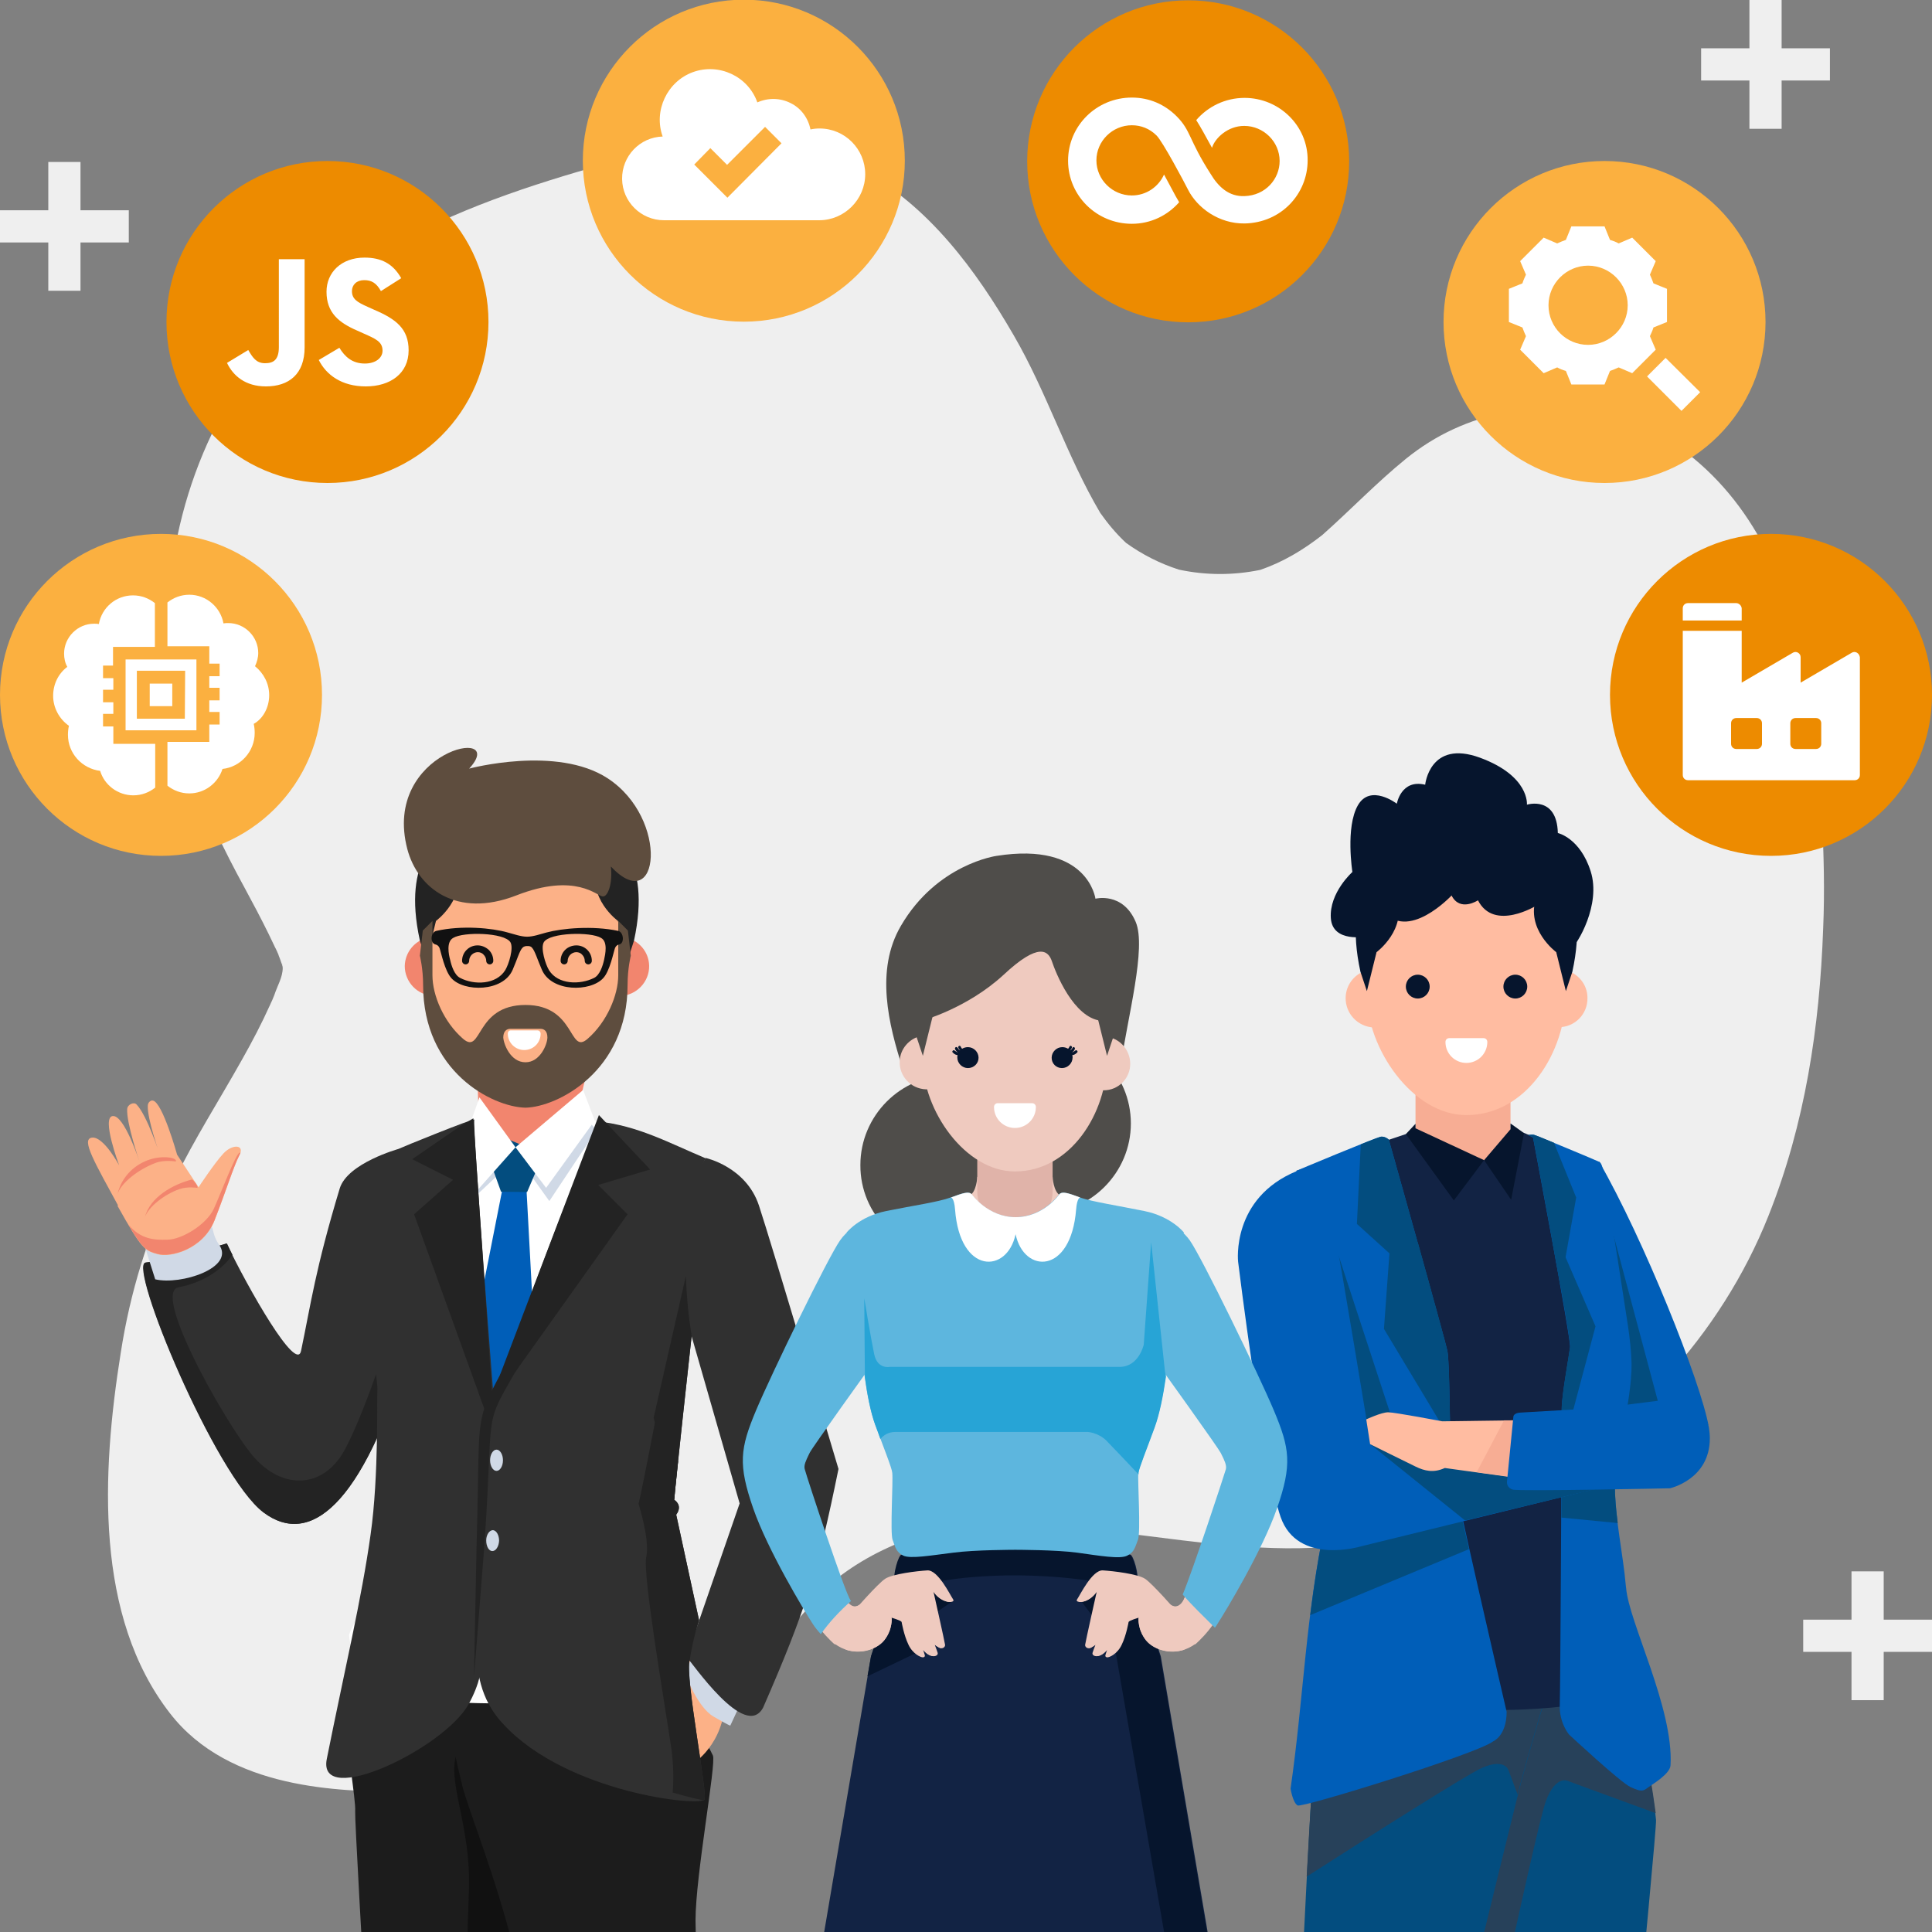 <?xml version="1.0" encoding="utf-8"?>
<!-- Generator: Adobe Illustrator 24.2.1, SVG Export Plug-In . SVG Version: 6.00 Build 0)  -->
<svg version="1.1" id="Layer_1" xmlns="http://www.w3.org/2000/svg" xmlns:xlink="http://www.w3.org/1999/xlink" x="0px" y="0px"
	 viewBox="0 0 600 600" style="enable-background:new 0 0 600 600;" xml:space="preserve">
<rect x="0" y="0" width="600" height="600" fill="#808080" stroke="none"/>
<style type="text/css">
	.st0{clip-path:url(#SVGID_2_);}
	.st1{fill:#EFEFEF;}
	.st2{fill:#01142E;}
	.st3{fill:#002049;}
	.st4{fill:#005EB8;}
	.st5{fill:#034D7F;}
	.st6{fill:#27415A;}
	.st7{fill:#122344;}
	.st8{fill:#F7AD94;}
	.st9{fill:#06152D;}
	.st10{fill:#FFBCA1;}
	.st11{fill:#FFFFFF;}
	.st12{fill:#111111;}
	.st13{fill:#1C1C1C;}
	.st14{fill:#303030;}
	.st15{fill:#232323;}
	.st16{fill:#D0D9E6;}
	.st17{fill:#F2856E;}
	.st18{fill:#FCB187;}
	.st19{fill:#5E4D3E;}
	.st20{fill:#4F4D4A;}
	.st21{fill:#EFCABF;}
	.st22{fill:#283766;}
	.st23{fill:#E0B3A9;}
	.st24{fill:#5DB6DE;}
	.st25{fill:#27A4D6;}
	.st26{fill:#FBB040;}
	.st27{fill:#ED8B00;}
	.st28{fill:none;stroke:#EFEFEF;stroke-width:10;stroke-miterlimit:10;}
</style>
<g>
	<g>
		<g>
			<defs>
				<rect id="SVGID_1_" width="600" height="600"/>
			</defs>
			<clipPath id="SVGID_2_">
				<use xlink:href="#SVGID_1_"  style="overflow:visible;"/>
			</clipPath>
			<g class="st0">
				<path class="st1" d="M565.8,253.4c-0.6-12.9-1.3-26-3.5-38.7c-5-27.5-14.4-54.3-36.5-72.5c-15.5-12.7-38.1-18.6-57.9-14.3
					c-11.8,2.5-21.9,7-31.3,14.6c-9.1,7.4-17.2,15.9-26,23.7c-5.9,4.6-12.2,8.4-19.3,10.8c-8.3,1.7-16.8,1.7-25.2-0.1
					c-5.9-1.9-11.4-4.7-16.4-8.3c-3-2.8-5.6-5.9-8-9.3c-10.4-17.6-16.6-37.5-26.9-55.2c-11.7-20.2-26.4-40.2-47.4-51.5
					c-11-5.9-23.9-9.1-36.3-9.3c-14.6-0.2-28.8,3.5-42.8,7.5c-23.5,6.6-47.4,14.4-68.5,26.8c-23,13.5-42.4,32.9-54,57.1
					c-15.3,32-18.4,71.1-6.5,104.7c4.5,12.7,10.2,24.5,16.6,36.2c2.6,4.8,5.2,9.7,7.6,14.6c0.7,1.5,1.5,3.1,2.2,4.6
					c-0.5-1.1-0.2-0.5,0.3,0.6c0.1,0.3,0.3,0.6,0.4,0.9c0.4,1,0.8,1.9,1.2,2.9c0-0.3-0.1-0.6-0.1-0.9c0,0.3,0.1,0.6,0.1,0.9
					c0.1,0.2,0.1,0.3,0.2,0.5l0,0c-0.1-0.2-0.1-0.3-0.2-0.4c0,0.3,0.1,0.6,0.1,0.9v0.1c0-0.3,0-0.7-0.1-1.1
					c-0.3-1.2-0.9-2.1-1.2-2.8c0.3,0.7,0.6,1.5,0.8,2.1c0.2,0.7,0.6,1.3,0.6,2.1c0,2.9-1.7,5.6-2.6,8.4c-0.4,1-0.8,2-1.3,3
					c-2.6,5.8-5.6,11.5-8.7,17c-7,12.5-14.7,24.5-21,37.4c-8.3,17-13.8,35-16.7,53.7c-6,37.6-8.1,81.9,15.3,112
					c18.5,23.9,53.1,24.1,71.4,24.4c16.6,0.3,33.4-0.1,49.6-3.6c8.9-1.9,17.9-4.4,26.2-8.2c9-4.1,16.6-9.8,24-16.2
					c13.4-11.6,23.2-26.6,36.3-38.6c7.7-5.9,16.3-10.2,25.5-13.1c43.2-10.2,86.5,7.8,130,3.3c39.1-4.1,75-23.5,101.6-52.2
					c13.4-14.5,24.5-31.9,31.8-50.3c11.4-28.6,15.9-58.6,17-89.3C566.7,276.8,566.4,265.1,565.8,253.4z"/>
				<g>
					<g>
						<path class="st2" d="M491.2,816.4c0,0,15.1,13.2,20.6,14.3c5.5,1,17.5,2.1,20,3.6c2.6,1.5,4.9,7.7,5.2,8.8
							c0.3,1.2,0.9,5.2-2.7,5.2c-3.7,0-64.8,0-67.6,0c-2.8,0-3.4-1.6-3.4-3.9c0-2.3,1.7-4.6,1.7-4.6s0-10.1,0-12.9
							c0-2.8,1.5-5.1,4.8-5.4c5.7-0.4,11.9,2.9,15.6-3.1C487.1,815.8,487.8,813.7,491.2,816.4z"/>
						<path class="st2" d="M491.2,816.4c0,0,14.5,12.7,20.2,14.2c-2.1,2.3-5.7,3.4-7.3,3.3c-2.1-0.2-17.7-7.3-19.1-9.2
							s0.1-5.8,0.1-5.8l0,0c0.1-0.1,0.2-0.3,0.3-0.4C487.1,815.8,487.8,813.7,491.2,816.4z"/>
						<path class="st3" d="M535.8,839.8c0.7,1.5,1.1,2.8,1.3,3.3c0.3,1.2,0.9,5.2-2.7,5.2c-3.7,0-64.8,0-67.6,0
							c-2.8,0-3.4-1.6-3.4-3.9c0-2.3,1.7-4.6,1.7-4.6H535.8z"/>
						<path class="st4" d="M530.7,443.2c-2.5-14.1-20.3-58.5-34.1-82.5c0,0-5,7-12.7,5.2l12.2,73.2
							C502.9,442.6,528.1,434.2,530.7,443.2z"/>
						<path class="st5" d="M491,408.4l5.1,30.7c3.5,1.8,12.1,0.4,19.8-0.1l-17.1-64l-5.4,6.9L491,408.4z"/>
						<path class="st5" d="M498.5,505.8l4.5,9.4l1.2,14.4c0,0,5,7.9,5.9,10.3c0.9,2.4,3.9,21.8,4.2,25.3
							c0.3,3.6-15.4,161.9-17.6,190.4s0.3,59.4,0.6,62.2c0.3,2.8-13.1,7.5-18,7.9c-2.9,0.2-8.8-0.6-13.6-1.7h-0.1l0,0
							c-1.9-0.5-2-2.8-2-2.8l-1.3-50.1l0,0c0.2-7.5,0.1-28.3-0.2-37c-0.3-9.1-4.6-167.5-4.6-167.5l12.6-56.6L498.5,505.8z"/>
						<path class="st6" d="M496.5,805.1c0.3,6.9,0.7,11.7,0.8,12.7c0.3,2.8-13.1,7.5-18,7.9c-2.9,0.2-8.8-0.6-13.6-1.7h-0.1l0,0
							c-1.9-0.5-2-2.8-2-2.8v-0.9L496.5,805.1z"/>
						<path class="st6" d="M503.1,515.6l1.2,13.9c0,0,5,7.9,5.9,10.3c0.8,2.1,3.2,17.2,4,23.3l-27-9.9c0,0-3.9-2.4-7.1,6.1
							c-2.2,5.9-13.5,58.1-20.2,89.6c-1.1-41.5-2.3-82.5-2.3-82.5l9.2-41.4l32.3-9.7C499.1,515.5,500.6,515.5,503.1,515.6z"/>
						<path class="st5" d="M418.7,506.5l-2.1,6.8c0,0-6.6,4.4-7,6.5c-0.4,2.2-2.3,6.9-2.9,10.1c-0.6,3.2,2.7,10.8,1.7,13.2
							s-6.6,118.8-6.6,132.7c0,13.8-0.4,13.2-1,23.9l0,0l-4.3,119.9c0,0-0.7,3.9,3.8,5c4.5,1,21.9,0.3,25-0.4c2.3-0.8,4-1.7,4.6-2.2
							c2.1-1.8,1.4-31.5,1.9-36c0.4-4.6,9.5-96.4,12-111.8C446.3,658.8,467.3,574,471,559s12.4-43.2,12.4-43.2L418.7,506.5z"/>
						<path class="st6" d="M396.6,816.3l-0.1,3.2c0,0-0.7,3.9,3.8,5c4.5,1,21.9,0.3,25-0.4c2.3-0.8,4-1.7,4.6-2.2
							c1.3-1.1,1.5-12.7,1.6-22.6L396.6,816.3z"/>
						<path class="st6" d="M406.9,529.2c-0.1,0.3-0.1,0.5-0.2,0.7c-0.6,3.2,2.7,10.8,1.7,13.2c-0.4,0.9-1.4,18-2.6,39.7
							c20.6-13.2,49.9-31.8,54.5-33.8c7.1-3.1,8.2,0.8,8.2,0.8l2.8,7.5c2.7-10.6,7.4-26.4,10-35.2c-5.6-0.9-13.9-2.4-16.5-4
							C462.3,516.6,430.8,523.6,406.9,529.2z"/>
						<path class="st7" d="M506.1,526.4c0,0-25.1,6.7-54.2,4s21.6-20.1,35.4-15.3C501.1,520,506.1,526.4,506.1,526.4z"/>
						<path class="st7" d="M436.6,352.2l-34,11.4c0,0,9.2,13.7,4.7,53c0,0,9.6,46.3,9.6,52.4c0,6.2-5.2,32.9-5.2,36.8
							c0,3.7,42.3,29.1,84.4,14.3c12.6-4.4,9.4-11,8.6-14.7c-5.7-26.6-5-58.6-6.2-66.3c-1.3-8.4,6.6-23.3,6.6-23.3l-8.4-54.3
							l-23.5-9.7L436.6,352.2z"/>
						<polygon class="st8" points="439.6,327.6 469.1,327.6 469.1,360.3 457.4,360.3 439.6,353.4 						"/>
						<polygon class="st9" points="439.6,349 439.6,350.4 460.9,360.3 451.5,372.8 436.6,352.2 						"/>
						<polygon class="st9" points="460.9,360.3 469.1,350.7 469.1,348.9 473.3,351.9 469.3,372.6 						"/>
						<g>
							<path class="st10" d="M485.2,301.1c0.2,0,0.4,0.1,0.7,0.1l0,0l0,0c4,0.9,7.1,4.4,7.1,8.7c0.1,5-3.9,9.1-8.9,9.1
								c-5,0.1-9.1-3.9-9.1-8.9c0-2.9,1.3-5.5,3.4-7.2c-0.3,2.7,0.2,6,3.6,6.3l-0.1-5.2C481.8,302,483.8,301.1,485.2,301.1z"/>
							<path class="st10" d="M425.8,301.1c-0.2,0-0.4,0.1-0.7,0.1l0,0l0,0c-4,0.8-7.1,4.3-7.2,8.6c-0.1,5,3.8,9.1,8.8,9.3
								c5,0.1,9.1-3.8,9.3-8.8c0.1-2.9-1.2-5.5-3.3-7.2c0.2,2.7-0.2,6-3.6,6.3l0.1-5.2C429.2,302.1,427.2,301.1,425.8,301.1z"/>
						</g>
						<path class="st10" d="M455.4,346.3c-16.8,0-30.9-20.8-30.9-37.2v-21.8c0-17,13.9-30.9,30.9-30.9l0,0c17,0,30.9,13.9,30.9,30.9
							v21.3C486.3,326.7,474.1,346.3,455.4,346.3z"/>
						<g>
							<path class="st11" d="M461.9,323.6c0,3.6-2.9,6.5-6.5,6.5s-6.5-2.9-6.5-6.5c0-0.7,0.5-1.2,1.2-1.2h10.6
								C461.4,322.4,461.9,322.9,461.9,323.6z"/>
						</g>
						<g>
							<circle class="st9" cx="440.3" cy="306.4" r="3.7"/>
							<circle class="st9" cx="470.6" cy="306.4" r="3.7"/>
						</g>
						<path class="st4" d="M467.9,531.6c0,7.5-4.2,9.2-4.2,9.2c-4.8,3.8-59.2,20.7-60.7,19.9s-2.2-5.2-2.2-5.2
							c4.1-28.5,4.7-54.4,10.8-82.4c-2.2-3,0.6-4.6,0.6-4.6c0-1.9-5.3-50.3-5.3-50.3c5.8-33.5-4.3-54.6-4.3-54.6s25-10.5,26.3-10.6
							s2.4,0.9,2.4,0.9s17.3,61.5,18.2,65.6c0.8,4.2,0.7,30.4,1.2,35C451.1,459.3,467.9,531.6,467.9,531.6z"/>
						<path class="st5" d="M440.3,385.8c4.4,15.7,8.8,31.7,9.2,33.8c0.6,2.9,0.7,16.2,0.9,25.7h-1l-19.6-32.6l1.9-26.1l5.3-0.8
							H440.3z"/>
						<path class="st5" d="M422.6,355.4c3.4-1.4,5.9-2.3,6.3-2.4c1.3-0.1,2.4,0.9,2.4,0.9s7.8,27.6,13.2,47.1l-23.1-20.9
							L422.6,355.4z"/>
						<polygon class="st5" points="411.1,417.6 415.7,389.9 433.8,445.2 414,450 						"/>
						<path class="st5" d="M406.9,501.6c1.2-9.4,2.6-18.8,4.7-28.5c-2.2-3,0.6-4.6,0.6-4.6c0-0.5-0.4-5-1.1-11l39.4-3.5
							c0,0.3,0,0.5,0,0.7c0.2,1.7,2.6,13,5.7,26.4L406.9,501.6z"/>
						<path class="st4" d="M474.6,352.5c0,0,1.1-0.2,1.7-0.1s19.8,8.1,20.3,8.4s0.9,0.4,1.7,4.7c0.8,4.3,7.1,44.8,7.3,46.4
							c0.5,3.4,1,7.6,1.1,11.6c0.1,11.8-5.2,30.1-5.2,37.6c0,10.3,2.6,21.8,3.4,31.2c0,0.3,0.1,0.6,0.1,0.8
							c0.8,10.6,14.8,37.4,13.8,55.1c-0.1,2.7-5.6,5.9-7.1,7c-1.5,1.2-2.2,1.2-5.3-0.2c-3.1-1.4-19.1-16.3-19.1-16.3
							s-3.1-3.6-2.9-9.2c0.2-5.7,0.6-87.7,0.6-91.9c0-4.2,2.3-16.6,2.6-19.2c0.3-2.5-11.5-65.1-11.5-65.1L474.6,352.5z"/>
						<path class="st5" d="M485,445.3c0-4.3,0-7.2,0-7.9c0-4.2,2.3-16.6,2.6-19.2c0.2-1.2-2.6-17.1-5.5-32.8h1.9l11.5,26.5
							l-8.9,33.4H485z"/>
						<path class="st5" d="M474.6,352.5c0,0,1.1-0.2,1.7-0.1c0.2,0,3,1.1,6.3,2.5l6.9,17l-4.9,27.5c-3.4-19.2-8.5-46.2-8.5-46.2
							L474.6,352.5z"/>
						<path class="st5" d="M503.1,449.3c-0.9,4.8-1.6,8.9-1.6,11.7c0,3.9,0.4,8,0.9,12l-17.5-1.7c0-7.6,0.1-14.7,0.1-20.4
							L503.1,449.3z"/>
						<path class="st2" d="M422.9,823c0,0-0.6-7.9-5.3-7.9c-4.7,0-6,0-9.1,0s-6.1,4.8-7,8.4c0,0-3,0.8-3.7,3.9
							c-0.6,3.1-2.1,14.5-2.3,15.6c-0.2,1.1-1,5.3,3.7,5.3s30.4,0,33.4,0c2.9,0,2.6-2.2,2.6-3.4s-0.6-5.9-2.2-8.3
							C431.4,834.1,422.9,823,422.9,823z"/>
						<path class="st2" d="M422.9,823c0,0-0.6-7.9-5.3-7.9c-4.7,0-6,0-9.1,0s-6.1,4.8-7,8.4l3.8,7.9c0,0,1.7,1.8,4.9,1.8
							c3.3,0,10.6,0,10.6,0s2.8-0.5,2.6-3.1C423.3,827.5,422.9,823,422.9,823z"/>
						<path class="st3" d="M395.7,841.8c-0.1,0.6-0.1,0.9-0.2,1.1c-0.2,1.1-1,5.3,3.7,5.3s30.4,0,33.4,0c2.9,0,2.6-2.2,2.6-3.4
							c0-0.5-0.1-1.7-0.4-3L395.7,841.8L395.7,841.8z"/>
						<path class="st4" d="M433.2,447.5l61.9-8.2l11.3,20.4l-83.6,20.5c0,0-19.8,6.1-25.1-9.1c-5.3-15.2-13.2-79.3-13.2-79.3
							s-2.2-19.7,18.2-28.1c0,0,9.1,5.2,11.7,18.4c2.5,13.2,10.7,63.1,10.7,63.1S429.8,441.8,433.2,447.5z"/>
						<path class="st5" d="M433.2,447.5l19.2-2.5l47.7,3.4l6.3,11.4L455,472.2l-29.6-23.8l6.8-2.3
							C432.6,446.5,432.9,447,433.2,447.5z"/>
						<path class="st9" d="M486.3,307.8l-3-12.1c0,0-9.6-7.1-6.2-16.9s4.1-8.8,4.1-8.8s12.8,5.8,7.1,31.8L486.3,307.8z"/>
						<path class="st9" d="M424.5,307.8l3-12.1c0,0,9.6-7.1,6.2-16.9s-4.1-8.8-4.1-8.8s-12.8,5.8-7.1,31.8L424.5,307.8z"/>
						<path class="st9" d="M424.5,290.8c0,0-10.7,2.2-11.2-5.7c-0.5-7.9,6.7-14.3,6.7-14.3s-2.2-13.9,1.7-20.7
							c3.9-6.8,12.1-0.5,12.1-0.5s1.3-7.7,8.8-5.9c0,0,1.4-14.1,17-8.4c15.5,5.7,14.6,14.6,14.6,14.6s9.3-2.9,9.6,8.8
							c0,0,6.9,1.5,10.2,11.9c3.3,10.4-4.2,22.7-6,24s-7.1-3.3-8.6-8.4c0,0-2.7-0.6-2.2-5c0,0-13.2,8.2-18.2-1.6
							c0,0-5.6,3.7-8.2-1.5c0,0-13.8,14.8-21.5,4.4C421.7,272.1,424.5,290.8,424.5,290.8z"/>
						<path class="st10" d="M469.9,441.1l-22,0.3c0,0-14.7-2.8-16.8-2.8c-2.1,0-6.8,2.2-6.8,2.2l1.2,7.7c0,0,11.5,5.7,14.2,7
							s5.5,2,9,0.4l21,2.9L469.9,441.1z"/>
						<polygon class="st8" points="469.9,441.1 467.1,441.1 458.6,457.2 469.7,458.7 						"/>
						<path class="st4" d="M470,439.9l-2,20.3c0,0-0.2,1.8,1.8,2.4s48.8-0.4,48.8-0.4s12.4-2.7,12.4-15.5c0-1.1-0.1-2.2-0.3-3.5
							c-2.6-9.1-11.7-8.7-11.7-8.7l-21.3,2.7l-25.6,1.5C472,438.7,470.2,438.8,470,439.9z"/>
					</g>
					<g>
						<path class="st12" d="M126.9,817.6c0,0-15.2,13.4-20.7,14.5c-5.5,1.1-17.6,2.1-20.1,3.6c-2.6,1.5-4.9,7.7-5.2,8.9
							c-0.3,1.2-1,5.3,2.7,5.3s65.2,0,68,0c2.9,0,3.4-1.6,3.4-4c0-2.3-1.7-4.6-1.7-4.6s0-10.2,0-13.1c0-2.9-1.5-5.2-4.8-5.4
							c-5.7-0.4-12,2.9-15.7-3.1C131.2,817,130.4,815,126.9,817.6L126.9,817.6z"/>
						<path class="st12" d="M126.9,817.6c0,0-14.6,12.8-20.4,14.4c2.1,2.3,5.7,3.5,7.3,3.3c2.1-0.2,17.8-7.3,19.2-9.3
							c1.4-1.9,0-5.9,0-5.9l0,0c-0.1-0.2-0.2-0.3-0.3-0.5C131.2,817,130.4,815,126.9,817.6L126.9,817.6z"/>
						<path class="st13" d="M82.1,841.3c-0.7,1.5-1.1,2.8-1.3,3.3c-0.3,1.2-1,5.3,2.7,5.3s65.2,0,68,0c2.9,0,3.4-1.6,3.4-4
							c0-2.3-1.7-4.6-1.7-4.6H82.1z"/>
						<path class="st14" d="M123.8,356.8c0,0-15.9,4.4-18.3,12.3c-7.6,25.2-8.9,35.6-12,50.4c-1.4,7-16.3-19.1-23.1-33.3
							c-0.1-0.2-13,4.5-25.2,5.9c-5.6,0.6,21.7,66.4,36.6,77.6c14.5,10.9,31.5-2.1,46.5-54.8C128.3,414.9,137.8,381.5,123.8,356.8
							L123.8,356.8z"/>
						<path class="st15" d="M72.2,389.7c-0.6-1.2-1.2-2.4-1.7-3.5c-0.1-0.2-13,4.5-25.2,5.9c-5.6,0.6,21.7,66.4,36.6,77.6
							c14.1,10.6,30.5-1.4,45.2-50.4c-2.2-7.1-3.8-12-3.8-12s-9.1,29.6-16.1,42.7s-20.6,12.7-29.6,1c-9.1-11.7-30.2-49.6-22.2-51.2
							C62.6,398.4,68.7,394.7,72.2,389.7L72.2,389.7z"/>
						<path class="st13" d="M119.8,503.4l-4.6,9.5l-1.2,14.5c0,0-5.1,8-5.9,10.4c-0.9,2.4,2.5,21.2,2.2,24.8s9.2,164.6,11.3,193.4
							c2.2,28.9-0.3,60.1-0.6,62.9c-0.3,2.8,13.2,7.6,18.2,8c2.9,0.2,9-0.6,13.7-1.7h0.1l0,0c1.9-0.5,2-2.9,2-2.9l1.3-50.7l0,0
							c-0.2-7.6-0.2-28.7,0.2-37.4c0.3-9.2,4.7-169.4,4.7-169.4l-12.7-57.3L119.8,503.4z"/>
						<path class="st12" d="M138.9,827c0.1,0,0.2,0,0.3,0c2.9,0.2,9-0.6,13.7-1.7h0.1l0,0c1.9-0.5,2-2.9,2-2.9l1.3-50.7l0,0
							c-0.2-7.6-0.2-28.7,0.2-37.4c0.2-7,2.9-102.3,4.1-146.8l-18.4-43.7c-4.1,8.6,4.3,22.5,3.4,43.9c-2.1,52.5,0.8,145.4-0.5,204.1
							C144.8,809.2,143.8,819.4,138.9,827L138.9,827z"/>
						<path class="st13" d="M200.6,504.1l2.1,6.9c0,0,6.6,4.4,7,6.6c0.4,2.2,2.3,7,3,10.2c0.6,3.2,7.7,15,8.7,17.4
							c1.1,2.4-5.4,37.2-5.4,51.2c0,10.4,3.2,102.5,2.6,103.1l4.4,121.2c0,0,0.7,4-3.8,5c-4.6,1.1-22.1,0.3-25.3-0.4
							c-2.3-0.8-4-1.7-4.7-2.2c-2.1-1.8-1.4-31.9-1.9-36.5c-0.4-4.6-9.6-97.5-12.1-113.1c-1.4-8.8-8.8-40-15.7-68.2
							c-5.3-21.8-14.3-44-15.9-50.6c-3.8-15.2-8.5-41.4-8.5-41.4L200.6,504.1z"/>
						<path class="st11" d="M112.2,524.3c0,0,25.4,6.8,54.8,4c29.4-2.7-21.8-20.3-35.8-15.5C117.2,517.8,112.2,524.3,112.2,524.3
							L112.2,524.3z"/>
						<path class="st11" d="M184.7,348l34.4,11.6c0,0-9.2,13.9-4.8,53.6c0,0-9.7,46.8-9.7,53.1c0,6.2,5.3,33.2,5.3,37.3
							c0,4-54.9,30.5-100.4,8.1c0,0-0.9-0.9-1.1-3.8s31.3-52,32.7-60.5c1.3-8.5-25.7-34.9-25.7-34.9l8.5-54.9l23.8-9.8L184.7,348z"
							/>
						<polygon class="st16" points="152.1,347.8 152.4,347.8 152.4,349.4 160.7,359.2 182.2,349.1 182.2,348 182.5,348 185.3,350.9 
							170.6,373 160.7,359.2 148.5,370.7 148.2,350.6 						"/>
						<polygon class="st4" points="156.4,367.4 141.5,442.9 147.3,491.9 168.6,464.4 163.4,367.4 159.3,365.3 						"/>
						<path class="st5" d="M151.7,359.3l3.9,10.8l8.1,0.1l4.5-10.5l-7.2-7.6C155.6,354.9,155.5,357,151.7,359.3L151.7,359.3z"/>
						<polygon class="st17" points="186.9,312.9 147.6,316.5 148.8,350 163.7,356.3 178.6,348.5 						"/>
						<polygon class="st11" points="160.1,356.3 148.9,340.8 146.6,347.3 148.2,369.7 160.1,356.3 169.6,368.9 184.7,348 
							181.1,338.5 						"/>
						<path class="st18" d="M225,524.9c1.4,15.3-9.1,22.3-9.1,22.3s-6.5-25-4.5-31.6c2-6.7,4.6-5.7,4.6-5.7L225,524.9z"/>
						<path class="st16" d="M214.7,514.6c-1.8,5.6-1.8,5.6-1.8,5.6s3.8,10.1,8.7,12.9c4.8,2.8,5.2,2.8,5.2,2.8l4.6-9.9L214.7,514.6z
							"/>
						<path class="st14" d="M219.1,359.6c0,0,12.6,2.7,16.6,14.8c4,12.1,24.7,81.8,24.7,81.8c-6.5,31.9-10.1,43.6-23.4,74.1
							c-5.6,10.5-22.3-14.4-23.8-15.7l0,0l16.5-47.7l-15.4-53.6C214.3,413.2,205.1,384.2,219.1,359.6L219.1,359.6z"/>
						<path class="st14" d="M218.7,559c1.4-0.8-6.1-38.4-4.5-43.5c1.2-7.5,2.9-12.3,2.9-12.3l-7.1-32.8c2.2-3-0.6-4.6-0.6-4.6
							c0-1.9,5.4-50.9,5.4-50.9c-5.8-33.9,4.3-55.2,4.3-55.2c-11.4-4.8-21-10.1-33.3-11.4c-5.3,12.6-34.3,86.3-35.5,99.4
							c-0.3,2.9-1.5,34.9-2.4,58.6c-0.4,11.3,0.9,20,6.8,27.3C173.1,555.9,215.1,561,218.7,559L218.7,559z"/>
						<path class="st15" d="M208.9,556.7c5.6,1.6,9.4,2.5,9.8,2.3c1.4-0.8-6.1-38.4-4.5-43.5c1.2-7.5,2.9-12.3,2.9-12.3l-7.1-32.8
							c2.2-3-0.6-4.6-0.6-4.6c0-0.6,0.5-5.4,1.2-11.9c-3.8-8.6-6.7-14.7-6.7-14.7c-5.4,28-5.6,27.8-5.6,27.8s3.6,11.3,2.4,16.5
							c-1.2,5.2,5.6,44.7,7.9,60.2C209.2,548.9,209.2,553.2,208.9,556.7L208.9,556.7z"/>
						<path class="st15" d="M209.4,465.7c0-1.9,5.4-50.9,5.4-50.9c-1.1-6.7-1.6-12.8-1.8-18.5l-10,44L209.4,465.7z"/>
						<path class="st14" d="M147.3,347.7c0.1-0.6-22.8,8.7-23.3,9s-0.9,0.4-1.8,4.8c-0.8,4.3-7.2,45.4-7.3,46.9
							c-0.2,1.5-0.4,3.6,0.6,9.9c1,6.4,1.9,12.3,1.7,13.8c-0.2,0.9,0.5,26.3-2.1,44.4c-2.8,20.1-8,41.7-13.6,69.7
							c-3.2,15.7,36.3-3.1,44-16.9c6.9-12.4,3.5-20.5,4.2-28.2c2-23.5,4.8-53.7,4.5-56.4C153.2,434.1,146.8,350.6,147.3,347.7
							L147.3,347.7z"/>
						<path class="st12" d="M194.3,824.4c0,0,0.6-8,5.7-8c5.1,0,6.6,0,9.9,0c3.3,0,6.7,4.9,7.6,8.5c0,0,3.3,0.8,4,3.9
							c0.7,3.1,2.3,14.6,2.5,15.8c0.2,1.1,1.1,5.4-4,5.4s-33.1,0-36.3,0s-2.8-2.2-2.8-3.5s0.7-5.9,2.4-8.4
							C185.1,835.6,194.3,824.4,194.3,824.4L194.3,824.4z"/>
						<path class="st12" d="M194.3,824.4c0,0,0.6-8,5.7-8c5.1,0,6.6,0,9.9,0c3.3,0,6.7,4.9,7.6,8.5l-4.1,8c0,0-1.8,1.8-5.4,1.8
							c-3.5,0-11.5,0-11.5,0s-3-0.6-2.9-3.2C193.8,829,194.3,824.4,194.3,824.4L194.3,824.4z"/>
						<path class="st13" d="M223.8,843.4c0.1,0.6,0.2,1,0.2,1.1c0.2,1.1,1.1,5.4-4,5.4s-33.1,0-36.3,0s-2.8-2.2-2.8-3.5
							c0-0.5,0.2-1.7,0.4-3H223.8z"/>
						<path class="st16" d="M44.4,385.3c7.9,2,11.9,2.5,17.5-2.6s2.8-0.8,6.1,3.8c5.2,7.2-11.9,12.7-19.8,10.8L44.4,385.3z"/>
						<path class="st18" d="M37.5,375.9c-8.1-14.9-12.5-22.2-8.9-22.6s8.4,8.6,8.4,8.6s-5.6-14.9-2-15.3s8.3,14.1,8.3,14.1
							s-4.1-12-3.8-16.3c0.1-1.4,2.1-2.3,2.9-1.4c3.3,3.4,7.2,15.5,7.2,15.5s-3.9-11-3.7-15.1c0-1.1,1-1.8,1.6-1.6
							c3,0.6,7.5,16.8,7.5,16.8l8.5,12.9l-8.6,9.5L37.5,375.9z"/>
						<path class="st18" d="M36.5,374.5c7.5,13.4,8.4,13.9,12.4,15c4,1.2,14.1-1.4,17.7-10.4c3.5-8.9,5.9-16.7,7.7-20.2
							c1.9-3.5-2.1-3.7-4.9-0.7s-7.8,10.6-7.8,10.6S45.9,362.9,36.5,374.5L36.5,374.5z"/>
						<path class="st17" d="M39.8,380.2c4.6,7.8,5.8,8.3,9.1,9.2c4,1.2,14.1-1.4,17.7-10.4c3.5-8.9,5.9-16.7,7.7-20.2
							c0.2-0.3,0.3-0.6,0.4-0.9c-0.1,0.1-0.2,0.1-0.3,0.1c-1.2,0.3-5.8,12.6-8,17.4s-9.9,9.6-14.5,9.6
							C48.1,385.1,43.7,385,39.8,380.2L39.8,380.2z"/>
						<polygon class="st15" points="143,349.7 128,360 140.7,366.4 128.6,377.1 150.9,438.9 153.1,437.1 147,347.3 						"/>
						<path class="st15" d="M186,346.3c15.9,16.9,15.9,16.9,15.9,16.9l-16.1,4.8l9.1,9.1l-44.3,62.2L186,346.3z"/>
						<path class="st16" d="M154.2,456.8c1.1,0,2-1.5,2-3.3s-0.9-3.3-2-3.3s-2,1.5-2,3.3S153.1,456.8,154.2,456.8L154.2,456.8z"/>
						<path class="st16" d="M153.1,475.2c1.1,0.1,1.9,1.6,1.9,3.3c-0.1,1.8-1,3.2-2.1,3.2s-1.9-1.5-1.9-3.3
							C151,476.6,152,475.2,153.1,475.2L153.1,475.2z"/>
						<path class="st15" d="M168.5,410.8c-20.5,38.3-14.4,16.8-18.1,69.5l-3.2,40.7l0.8-40.8c1.5-51-2.3-33.7,16.9-71.3
							c0.5-1,1.7-1.3,2.7-0.8C168.6,408.7,169,409.9,168.5,410.8L168.5,410.8z"/>
						<path class="st17" d="M133.6,291.1c-0.2,0-0.5,0.1-0.7,0.1l0,0l0,0c-4.1,0.9-7.1,4.5-7.2,8.8c0,5,4,9.2,9,9.2
							c5.1,0,9.2-4,9.2-9c0-2.9-1.3-5.6-3.4-7.3c0.2,2.7-0.2,6.1-3.6,6.4l0.1-5.3C137,292,135,291.1,133.6,291.1L133.6,291.1z"/>
						<path class="st17" d="M193.7,291.1c0.2,0,0.5,0.1,0.6,0.1l0,0l0,0c4.1,0.8,7.2,4.4,7.3,8.7c0.1,5-3.9,9.2-8.9,9.4
							c-5.1,0.1-9.2-3.8-9.4-8.9c-0.1-2.9,1.2-5.6,3.3-7.3c-0.2,2.7,0.2,6.1,3.7,6.4l-0.1-5.3C190.3,292.1,192.2,291.1,193.7,291.1
							L193.7,291.1z"/>
						<path class="st18" d="M163.7,336.9c17.1,0,31.3-21,31.3-37.6v-22.1c0-17.2-14-31.2-31.3-31.2l0,0c-17.2,0-31.2,14-31.2,31.2
							v21.6C132.4,316.9,144.8,336.9,163.7,336.9L163.7,336.9z"/>
						<path class="st11" d="M157.7,321c0,2.8,2.3,5.1,5.1,5.1s5.1-2.2,5.1-5.1c0-0.5-0.4-1-1-1h-8.3
							C158.1,320,157.7,320.4,157.7,321L157.7,321z"/>
						<path class="st11" d="M167.3,316.6H160v0.9c0,0.5,0.4,0.8,0.8,0.8h5.6c0.5,0,0.8-0.3,0.8-0.8L167.3,316.6L167.3,316.6z"/>
						<path class="st15" d="M132.4,298.3l3-12.3c0,0,9.7-7.1,6.3-17.1c-3.5-9.9-4.1-9-4.1-9s-13,5.9-7.2,32.2L132.4,298.3z"/>
						<path class="st15" d="M194.9,298.3l-3-12.3c0,0-9.7-7.1-6.3-17.1c3.5-9.9,4.1-9,4.1-9s12.9,5.9,7.2,32.2L194.9,298.3z"/>
						<path class="st12" d="M179,295.7c-0.7,0-1.4,0.3-1.9,0.8s-0.8,1.2-0.8,1.9c0,0.6-0.5,1.1-1.1,1.1s-1.1-0.5-1.1-1.1
							c0-1.3,0.5-2.5,1.4-3.4s2.2-1.4,3.5-1.4s2.5,0.5,3.4,1.4s1.4,2.1,1.4,3.4c0,0.6-0.5,1.1-1.1,1.1s-1.1-0.5-1.1-1.1
							c0-0.7-0.3-1.4-0.8-1.9C180.4,296,179.7,295.7,179,295.7L179,295.7z"/>
						<path class="st12" d="M148.4,295.7c-0.7,0-1.4,0.3-1.9,0.8s-0.8,1.2-0.8,1.9c0,0.6-0.5,1.1-1.1,1.1s-1.1-0.5-1.1-1.1
							c0-1.3,0.5-2.5,1.4-3.4s2.1-1.4,3.4-1.4c1.3,0,2.5,0.5,3.5,1.4c0.9,0.9,1.4,2.1,1.4,3.4c0,0.6-0.5,1.1-1.1,1.1
							s-1.1-0.5-1.1-1.1c0-0.7-0.3-1.4-0.8-1.9C149.8,296,149.1,295.7,148.4,295.7L148.4,295.7z"/>
						<path class="st19" d="M163.2,329.9c4.6,0,6.8-5.7,6.8-7.7s-1-2.7-2.2-2.7s-4.6,0-4.6,0s-3.5,0-4.7,0s-2.2,0.8-2.2,2.7
							C156.4,324.2,158.5,329.9,163.2,329.9L163.2,329.9z M163.2,312.1c15.7,0,13.4,15.7,19.3,10.5c6-5.2,9.5-13.6,9.5-19.7
							c0-6.2,0-16.9,0-16.9l3,3l0.9,7.8c0,0-1,3.9-1,9.1c0,26.8-21.8,37.9-31.7,38.1c-10.3-0.2-31.8-11.2-31.8-38.1
							c0-5.1-1-9.1-1-9.1l0.9-7.8l3-3c0,0,0,10.7,0,16.9c0,6.2,3.5,14.5,9.5,19.7C149.8,327.8,147.4,312.1,163.2,312.1L163.2,312.1z
							"/>
						<path class="st12" d="M169.7,289.6c-1.9,0.5-4.1,1.3-6,1.3s-4.1-0.8-6-1.3c-4.8-1.4-14.3-2.3-22.2-0.5c-1.8,0.4-2,3.8-0.3,4.2
							c0.5,0.1,1,0.4,1.3,1.1c0.5,1.4,1.6,7.1,3.7,9.4c3.9,4.3,16,4.3,19-2.6c1.4-3.2,2.2-6.1,3.1-6.9c0.5-0.5,1.1-0.5,1.5-0.5
							s1,0,1.4,0.5c0.9,0.9,1.7,3.7,3.1,6.9c3,6.9,15,6.9,19,2.6c2.1-2.2,3.2-8,3.7-9.4c0.3-0.7,0.8-1,1.3-1.1
							c1.7-0.3,1.4-3.8-0.3-4.2C184,287.4,174.5,288.3,169.7,289.6L169.7,289.6z M158.5,292.6c1.1,1.8-0.5,6.9-1.6,8.7
							c-2.8,4.5-9.6,4.7-14,2.4c-1.8-0.9-2.7-3.8-3.1-5.6c-0.5-1.8-1.2-5.6,0.9-6.8C143.9,289.3,156.6,289.6,158.5,292.6
							L158.5,292.6z M170.5,301.3c-1.1-1.8-2.7-6.9-1.6-8.7c1.8-3,14.6-3.3,17.8-1.3c2.1,1.2,1.3,5,0.9,6.8
							c-0.4,1.8-1.3,4.7-3.1,5.6C180.1,305.9,173.3,305.8,170.5,301.3L170.5,301.3z"/>
						<path class="st19" d="M189.7,269.1c15.1,16,18.3-14.8-1-27.4c-15.8-10.3-43-3-43-3c12.6-13.7-27.2-5.6-19.2,25
							c3.2,12.1,15.2,21.6,33.8,14.4c18.6-7.3,25.2,0.3,26.9,0.3C188.8,278.5,190.3,274.4,189.7,269.1L189.7,269.1z"/>
						<path class="st17" d="M61.3,368.9c0.3-0.5-1-2.2-1.7-2.6c-5.8,1.5-13,5.4-14.6,11.7c0,0.2-0.1,0.2-0.1,0.3
							c1-3.5,6.4-7.5,10.8-9C58.3,368.4,61.2,368.9,61.3,368.9L61.3,368.9z"/>
						<path class="st17" d="M54.6,360.7c0.6-1.1-3.8-2-8.1-0.6s-8.6,4.9-10,10.7c0,0.2-0.1,0.2-0.1,0.3c1.1-3.9,7-8.1,11.8-9.9
							C50.9,360.1,54.5,360.7,54.6,360.7L54.6,360.7z"/>
					</g>
					<g>
						<path class="st20" d="M323.3,376.8c15.4,0,27.9-12.6,27.9-27.9c0-15.4-12.6-27.9-27.9-27.9c-15.4,0-27.9,12.6-27.9,27.9
							C295.4,364.3,307.9,376.8,323.3,376.8z"/>
						<path class="st20" d="M295.1,389.7c15.4,0,27.9-12.6,27.9-27.9c0-15.4-12.6-27.9-27.9-27.9c-15.4,0-27.9,12.6-27.9,27.9
							C267.1,377.2,279.7,389.7,295.1,389.7z"/>
						<path class="st21" d="M348.7,390.1l7.8-12.3c0,0,8.5,2.7,12.2,8c3.7,5.2,21,40.7,26,52.6s5.5,16.4,0.9,29.7
							c-4.6,13.2-16.2,32.3-18.4,35.7c-2.2,3.3-4.6,5.6-5.8,6.7c-1.2,1-9.1-1.5-9.1-1.5l1.1-10.7c0,0,1.9,1.9,3.8-0.7
							s13.9-39.3,14.4-41s-0.5-3.5-1.6-5.8s-26.4-37.3-26.4-37.3L348.7,390.1z"/>
						<path class="st21" d="M389.8,427.5l0.2,0.3l-14.3,16.4c-1.7-2.5-3.8-5.4-6-8.5l13.4-9.9L389.8,427.5z"/>
						<path class="st21" d="M281.7,390.1l-7.8-12.3c0,0-8.5,2.7-12.2,8c-3.7,5.2-21,40.7-26,52.6s-5.5,16.4-0.9,29.7
							c4.6,13.2,16.2,32.3,18.4,35.7c2.2,3.3,4.6,5.6,5.8,6.7c1.2,1,9.1-1.5,9.1-1.5l-1.1-10.7c0,0-1.9,1.9-3.8-0.7
							s-13.9-39.3-14.4-41s0.5-3.5,1.6-5.8s26.4-37.3,26.4-37.3L281.7,390.1z"/>
						<path class="st20" d="M309.5,265.8c0,0-18.5,2.5-29.7,21.7c-8.1,13.8-3.8,30.8,0.5,44.2h67.6c2.3-15.9,8.2-37.4,4.8-45.4
							c-4-9.4-12.5-7.2-12.5-7.2S337.9,261.3,309.5,265.8z"/>
						<path class="st21" d="M358.2,514.1h-86c11-23.7,8.8-37.9,4.9-65.1c-5-9.7-8.9-27.4-6.2-40.1c2.7-12.7,3-31,3-31
							s25-5.5,27.2-6.6s2.4-5.8,2.4-5.8l11.7-2.5l11.7,2.5c0,0,0.2,4.6,2.4,5.8c2.2,1.1,27.2,6.6,27.2,6.6s0.3,18.3,3,31
							s-1.2,30.4-6.2,40.1C349.4,476.1,347.3,490.4,358.2,514.1z"/>
						<g>
							<g>
								<path class="st21" d="M293.8,629.2c5-31.5,9.7-43.6,11.1-53.9l-31.3-43.8c1.4,11.4-13.1,92-13.5,93.8
									c-11.6,64.9-4.5,145.9-7,176.1c-0.2,2.8-4.6,26-4.6,26l-2.4,9.4l0.4,3.9l10.6,2.5l10-7.2c0,0,2.3-24.8,1.7-29.4
									c-0.5-4.7-1.3-7.4-1.3-7.4l-0.8-1.2C275.2,742.2,288.8,660.8,293.8,629.2z"/>
								<path class="st22" d="M248.5,827.4c0,0-2.2,6-3.2,7.4s-5.2,6-5.8,7.5s-1.9,6,3.1,6c4.9,0,13,0,17.7,0s8.7-1.5,8.8-5.9
									c0.1-4.4,0.4-20,1-23.4s2.3-7.2,1.5-10.5s-3.5-9.2-3.9-9.7c-0.2-0.2-0.6-0.5-1-0.8l0.5,3c0.1,0.6,0.3,1.3,0.3,2.1
									c0.4,4.9-1.4,26.8-1.4,28.6s-1.9,3-5.4,4s-10.8,1.8-13.5-0.8c0,0-0.4-0.4-0.2-1.3C247.2,832.7,248.5,827.4,248.5,827.4z"/>
							</g>
							<g>
								<path class="st21" d="M336.9,629.2c-5-31.5-9.7-43.6-11.1-53.9l31.3-43.8c-1.4,11.4,13.2,92,13.5,93.8
									c11.6,64.9,4.5,145.9,7,176.1c0.2,2.8,4.6,26,4.6,26l2.4,9.4l-0.4,3.9l-10.6,2.5l-10-7.2c0,0-2.3-24.8-1.7-29.4
									c0.5-4.7,1.3-7.4,1.3-7.4l0.8-1.2C355.6,742.2,342,660.8,336.9,629.2z"/>
								<path class="st22" d="M382.3,827.4c0,0,2.2,6,3.2,7.4s5.2,6,5.8,7.5c0.6,1.5,1.9,6-3.1,6s-13,0-17.7,0s-8.7-1.5-8.8-5.9
									c-0.1-4.4-0.4-20-1-23.4s-2.3-7.2-1.5-10.5s3.5-9.2,3.9-9.7c0.2-0.2,0.6-0.5,1-0.8l-0.5,3c-0.1,0.6-0.3,1.3-0.3,2.1
									c-0.4,4.9,1.4,26.8,1.4,28.6s1.9,3,5.4,4s10.8,1.8,13.5-0.8c0,0,0.4-0.4,0.2-1.3C383.5,832.7,382.3,827.4,382.3,827.4z"/>
							</g>
						</g>
						<g>
							<path class="st21" d="M293.8,629.2c1.1-7.1,2.3-13.3,3.3-18.6c-14.4,1.7-27.2,3.2-35.2,4.2c-1.1,6.1-1.8,10.1-1.9,10.5
								c-0.6,3.2-1.1,6.4-1.6,9.7c7.5,3.1,18.8,7.1,32.7,10.3C292.2,639.1,293.1,633.7,293.8,629.2z"/>
							<path class="st21" d="M336.9,629.2c-1.4-9.1-2.9-16.5-4.2-22.8c12.6-1.4,24.5-2.8,34-3.8c2.2,12.7,3.9,22.1,4,22.6
								c1.2,6.8,2.2,13.8,3.1,20.9c-11.5,2.6-22.7,3.9-33.4,4.1C339,642,337.8,634.8,336.9,629.2z"/>
						</g>
						<path class="st7" d="M270.5,514.4l-16.7,98.3l-2.1,12.8c0,0,0.4,3.3,5.9,4.6c5.4,1.3,35.1,5.4,57.9,5.4
							c22.7,0,52.4-4.2,57.9-5.4c5.4-1.3,5.9-4.6,5.9-4.6l-2.1-12.8l-16.7-98.3l-7.2-22.1c0.5-3.6-1.4-9.5-2.3-9.5
							s-35.4-3.2-35.4-3.2s-34.5,3.2-35.4,3.2s-2.8,5.9-2.3,9.5L270.5,514.4z"/>
						<path class="st9" d="M270.5,514.4l-1.1,6.2l17.3-8.3l3.4-11.1l5.4-3.7l-4.2-6.3c0,0,20.7-4.4,49.1,0l-4.4,6.3l4,5.4l6.5,10.3
							l16.9,97.7c0,0,3.1,10.6-5.8,21.6c7.7-1,13.5-1.9,15.6-2.4c5.4-1.3,5.9-4.6,5.9-4.6l-2.1-12.8l-16.7-98.3l-7.2-22.1
							c0.5-3.6-1.4-9.5-2.3-9.5s-35.4-3.2-35.4-3.2s-34.5,3.2-35.4,3.2s-2.8,5.9-2.3,9.5L270.5,514.4z"/>
						<path class="st23" d="M315.2,336L315.2,336c6.4,0,11.7,5.3,11.7,11.7V370c0,6.4-5.3,11.7-11.7,11.7l0,0
							c-6.4,0-11.7-5.3-11.7-11.7v-22.4C303.5,341.2,308.8,336,315.2,336z"/>
						<path class="st21" d="M365.3,500.3c0,0-7.4-8.5-9.7-10c-2.3-1.5-9.8-2.4-13.1-2.6c-3.3-0.2-7.1,7.7-8,9
							c-0.9,1.2,3.5,1.5,6.1-2.4c0,0-3.5,15.6-3.6,16.5c-0.1,0.8,1,1.5,2,0.8c0.4-0.2,0.8-0.5,1.2-0.8c-0.4,1.1-0.8,2.1-0.9,2.5
							c-0.3,1.1,2.1,2,4.5-0.9l-0.5,1.6c0,0-0.2,0.6,0.5,0.7c0.7,0.1,3.3-1.1,4.6-4c1.4-2.9,2.1-7,2.1-7c0.3-0.5,3.1-1.3,3.1-1.3
							s-0.4,3.6,2.3,7c2.7,3.4,9.7,5.4,15.5,1L365.3,500.3z"/>
						<path class="st21" d="M335,497.5c1.2,0.2,3.8-0.5,5.6-3.2c0,0,1.2-1.9,3.1-2c0,0-1.9-0.5-3.2,0.3
							C339.6,493.1,336.8,495.8,335,497.5L335,497.5z M338.3,511.8l5.4-15.5l-3.4,14.4c-0.4,0.3-0.8,0.6-1.2,0.8
							C338.8,511.7,338.5,511.8,338.3,511.8L338.3,511.8z M340.6,514.3c0.9,0,2-0.5,3.2-1.9c0.7-1.6,3.1-11.4,3.1-11.4L340.6,514.3
							L340.6,514.3z M353.6,502.4c0,0-0.4,3.6,2.3,7c2.2,2.7,7.2,4.5,12,2.9L353.6,502.4z"/>
						<path class="st21" d="M369.6,507.4l-0.4-14.4c-0.9,2.4-1.6,4-2,4.5c-1.9,2.6-3.8,0.7-3.8,0.7
							C366.1,501.2,367.6,504,369.6,507.4z"/>
						<path class="st24" d="M328.9,370.9c0,0-4.9,7.1-13.6,7.1c-8.6,0-13.6-7.1-13.6-7.1c-0.9-1-2.7-0.4-6.5,1s-11.6,2.5-20,4.2
							s-12.3,6.7-12.3,6.7c3.9,3.9,2.9,43.4,8.9,59.6c2.5,6.9,5.2,13.5,5.3,15c0.3,2.7-0.7,18.5,0.1,20.8c0.9,2.4,1.1,3.8,3.3,4.9
							c2.2,1.1,8.9-0.1,15.5-0.9c6.6-0.9,19.3-0.9,19.3-0.9s12.8,0,19.3,0.9c6.6,0.9,13.3,2.1,15.5,0.9c2.2-1.1,2.4-2.6,3.3-4.9
							c0.9-2.4-0.1-18.1,0.1-20.8c0.1-1.4,2.6-7.5,5-14.1c6.1-16.4,5.6-56.8,9.2-60.5c0,0-3.9-5-12.3-6.7s-16.2-2.9-20-4.2
							C331.7,370.5,329.9,369.9,328.9,370.9z"/>
						<path class="st11" d="M295.3,371.9c0,0,1-0.1,1.3,3.7c1.5,20.3,16.2,20,18.8,7.7c2.6,12.3,17.2,12.6,18.8-7.7
							c0.3-3.8,1.3-3.7,1.3-3.7c-3.8-1.4-5.6-2-6.5-1c0,0-4.9,7.1-13.6,7.1c-8.6,0-13.6-7.1-13.6-7.1
							C300.9,369.9,299.1,370.5,295.3,371.9z"/>
						<g>
							<path class="st21" d="M343.8,322c0.2,0,0.4,0.1,0.6,0.1l0,0l0,0c3.7,0.8,6.5,4.1,6.6,8.1c0.1,4.6-3.6,8.4-8.2,8.4
								c-4.6,0.1-8.4-3.6-8.4-8.2c0-2.7,1.2-5.1,3.1-6.6c-0.2,2.5,0.1,5.5,3.3,5.8l-0.1-4.8C340.7,322.9,342.5,322,343.8,322z"/>
							<path class="st21" d="M286.7,321.6c-0.2,0-0.4,0.1-0.6,0.1l0,0l0,0c-3.7,0.8-6.6,4-6.7,8c-0.1,4.6,3.5,8.4,8.1,8.6
								c4.6,0.1,8.4-3.5,8.6-8.1c0.1-2.7-1.1-5.1-3.1-6.7c0.2,2.5-0.2,5.5-3.4,5.8l0.1-4.8C289.9,322.5,288.1,321.6,286.7,321.6z"/>
						</g>
						<path class="st21" d="M315.2,363.8c-15.6,0-28.6-19.2-28.6-34.4v-20.2c0-15.7,12.9-28.6,28.6-28.6l0,0
							c15.7,0,28.6,12.9,28.6,28.6V329C343.8,345.6,332.5,363.8,315.2,363.8z"/>
						<g>
							<path class="st11" d="M321.7,343.8c0,3.6-2.9,6.5-6.5,6.5s-6.5-2.9-6.5-6.5c0-0.7,0.5-1.2,1.2-1.2h10.6
								C321.2,342.6,321.7,343.1,321.7,343.8z"/>
						</g>
						<path class="st20" d="M343.8,327.9l-3-12.1c0,0-9.6-7.1-6.2-16.9s4.1-8.8,4.1-8.8s12.8,5.8,7.1,31.8L343.8,327.9z"/>
						<path class="st20" d="M286.6,327.9l3-12.1c0,0,9.6-7.1,6.2-16.9s-4.1-8.8-4.1-8.8s-12.8,5.8-7.1,31.8L286.6,327.9z"/>
						<path class="st20" d="M291,304.5l-4.4,12.4c0,0,13.8-3.8,25-14.1c11.1-10.4,14-7.5,15.1-4.2s6.6,17.4,15.2,18.4
							c8.6,0.9,7.2-21.4-6-30.8s-37.2-7.7-42.5-1.3C288.1,291.3,291,304.5,291,304.5z"/>
						<path class="st21" d="M265.2,500.3c0,0,7.4-8.5,9.7-10c2.3-1.5,9.8-2.4,13.1-2.6c3.3-0.2,7.1,7.7,8,9c0.9,1.2-3.5,1.5-6.1-2.4
							c0,0,3.5,15.6,3.6,16.5c0.1,0.8-1,1.5-2,0.8c-0.4-0.2-0.8-0.5-1.2-0.8c0.4,1.1,0.8,2.1,0.9,2.5c0.3,1.1-2.1,2-4.5-0.9l0.5,1.6
							c0,0,0.2,0.6-0.5,0.7c-0.7,0.1-3.3-1.1-4.6-4c-1.4-2.9-2.1-7-2.1-7c-0.3-0.5-3.1-1.3-3.1-1.3s0.4,3.6-2.3,7
							c-2.7,3.4-9.7,5.4-15.5,1L265.2,500.3z"/>
						<path class="st21" d="M295.5,497.5c-1.2,0.2-3.8-0.5-5.6-3.2c0,0-1.2-1.9-3.1-2c0,0,1.9-0.5,3.2,0.3
							C290.9,493.1,293.7,495.8,295.5,497.5L295.5,497.5z M292.2,511.8l-5.4-15.5l3.4,14.4c0.4,0.3,0.8,0.6,1.2,0.8
							C291.7,511.7,292,511.8,292.2,511.8L292.2,511.8z M289.9,514.3c-0.9,0-2-0.5-3.2-1.9c-0.7-1.6-3.1-11.4-3.1-11.4L289.9,514.3
							L289.9,514.3z M276.9,502.4c0,0,0.4,3.6-2.3,7c-2.2,2.7-7.2,4.5-12,2.9L276.9,502.4z"/>
						<path class="st21" d="M260.9,507.4l0.4-14.4c0.9,2.4,1.6,4,2,4.5c1.9,2.6,3.8,0.7,3.8,0.7C264.4,501.2,262.9,504,260.9,507.4z
							"/>
						<g>
							<path class="st9" d="M300.6,331.7c-1.8,0-3.3-1.5-3.3-3.3c0-0.2,0-0.5,0.1-0.7l-0.4-0.1c-0.4-0.1-0.8-0.4-1.1-0.7
								c-0.2-0.2-0.2-0.4,0-0.6s0.4-0.2,0.6,0c0.4,0.3,0.8,0.5,1.1,0.6l0,0c-0.4-0.2-0.8-0.6-1-1.1c-0.1-0.2,0-0.4,0.2-0.6
								c0.2-0.1,0.4,0,0.6,0.2c0.2,0.4,0.5,0.7,0.8,0.8l0,0c-0.2-0.2-0.5-0.5-0.6-0.9c-0.1-0.2,0.1-0.4,0.3-0.5
								c0.2-0.1,0.4,0.1,0.5,0.3c0.1,0.3,0.3,0.5,0.4,0.6c0.5-0.3,1.1-0.5,1.8-0.5c1.8,0,3.3,1.5,3.3,3.3
								C303.9,330.3,302.4,331.7,300.6,331.7z"/>
							<path class="st9" d="M329.8,331.7c1.8,0,3.3-1.5,3.3-3.3c0-0.2,0-0.5-0.1-0.7l0.4-0.1c0.4-0.1,0.8-0.4,1.1-0.7
								c0.2-0.2,0.2-0.4,0-0.6s-0.4-0.2-0.6,0c-0.4,0.3-0.8,0.5-1.1,0.6l0,0c0.4-0.2,0.8-0.6,1-1.1c0.1-0.2,0-0.4-0.2-0.6
								c-0.2-0.1-0.4,0-0.5,0.2c-0.2,0.4-0.5,0.7-0.8,0.8l0,0c0.2-0.2,0.5-0.5,0.6-0.9c0.1-0.2-0.1-0.4-0.3-0.5
								c-0.2-0.1-0.4,0.1-0.5,0.3c-0.1,0.3-0.3,0.5-0.4,0.6c-0.5-0.3-1.1-0.5-1.8-0.5c-1.8,0-3.3,1.5-3.3,3.3
								C326.6,330.3,328,331.7,329.8,331.7z"/>
						</g>
						<path class="st24" d="M395.6,438c-4.8-11.4-22.3-47.4-26.1-52.8c-3.9-5.5-12.4-8.3-12.7-8.4l-0.7-0.2l-8.4,13.3l5,24l0.1,0.2
							c10.1,14,25.5,35.5,26.3,37.1l0.3,0.6c0.9,1.8,1.6,3.3,1.3,4.5c-0.8,2.7-10.2,31.2-13.4,38.9c3.1,3.6,6.6,6.9,10,10.3
							c0.3-0.4,0.6-0.8,0.8-1.2c2.6-4,14-22.9,18.5-35.9C401.3,454.8,400.6,449.9,395.6,438z"/>
						<path class="st24" d="M274.3,376.6l-0.7,0.2c-0.4,0.1-8.9,2.9-12.7,8.4c-3.8,5.4-21.3,41.4-26.1,52.8
							c-5,11.9-5.6,16.8-0.9,30.4c4.5,13,15.9,31.9,18.5,35.9c0.7,1.1,1.6,2.2,2.5,3.2c2.7-3.8,5.9-7.2,9.4-10.3
							c-0.1-0.1-0.2-0.2-0.2-0.3c-1.7-2.3-13.4-37.7-14.2-40.7c-0.3-1.2,0.4-2.6,1.3-4.5l0.3-0.6c0.8-1.6,16.2-23.1,26.3-37.1
							l0.1-0.2l5-24L274.3,376.6z"/>
						<path class="st25" d="M268.6,427.7c0.8,5.7,1.8,10.9,3.2,14.8c0.6,1.5,1.1,3,1.6,4.4c1-1.2,2.5-2.2,4.7-2.2
							c5.8,0,59.7,0,59.7,0s3.2,0.2,5.7,2.6c1.5,1.5,6.5,6.8,10.1,10.6c0-0.2,0-0.3,0-0.5c0.1-1.4,2.6-7.5,5-14.1
							c1.5-4.1,2.6-9.6,3.5-15.7l-0.3-1.6l-4.3-40.2l-2.3,31.8c0,0-1.5,6.9-7.5,6.9c-6.1,0-71.4,0-71.4,0s-3.8,0.8-4.8-3.9
							c-1-4.7-3.1-17.4-3.1-17.4L268.6,427.7z"/>
					</g>
				</g>
			</g>
		</g>
	</g>
</g>
<g>
	<ellipse class="st26" cx="50" cy="215.8" rx="50" ry="50"/>
</g>
<g>
	<ellipse class="st26" cx="231" cy="49.9" rx="50" ry="50"/>
</g>
<g>
	<ellipse class="st27" cx="369" cy="50.1" rx="50" ry="50"/>
</g>
<g>
	<ellipse class="st27" cx="101.7" cy="100" rx="50" ry="50"/>
</g>
<g>
	<ellipse class="st26" cx="498.3" cy="100" rx="50" ry="50"/>
</g>
<g>
	<ellipse class="st27" cx="550" cy="215.8" rx="50" ry="50"/>
</g>
<g>
	<path class="st11" d="M254.5,39.9c-0.9,0-1.9,0.1-2.8,0.3c-0.7-3.5-2.9-6.6-6.2-8.2c-3.2-1.6-6.9-1.7-10.3-0.2
		c-2.9-8.2-12-12.3-20-9.4s-12.3,12-9.4,20c-7.1,0.2-12.7,6.1-12.6,13.2c0.1,7.1,5.9,12.8,13,12.8h48.2c7.9,0,14.3-6.5,14.3-14.3
		S262.4,39.9,254.5,39.9z"/>
	<polygon class="st26" points="225.9,61.4 215.6,51.1 220.6,46 225.8,51.2 237.6,39.4 242.7,44.5 	"/>
</g>
<g>
	<g>
		<g>
			<path class="st11" d="M35.1,206.3v-5.4h13v-13.6c-1.9-1.5-4.2-2.4-6.8-2.4c-5.3,0-9.7,3.8-10.6,8.9c-0.5-0.1-1-0.1-1.5-0.1
				c-5.1,0-9.3,4.2-9.3,9.3c0,1.4,0.3,2.9,1,4.1c-2.8,2.1-4.4,5.4-4.4,9c0,3.7,1.9,7.2,4.9,9.3c-0.2,0.9-0.3,1.8-0.3,2.8
				c0,5.8,4.4,10.5,10,11.2c1.3,4.4,5.5,7.6,10.3,7.6c2.6,0,4.9-0.9,6.8-2.4V231h-13v-5.4H32v-3.9h3.2v-3.6H32v-3.9h3.2v-3.6H32
				v-3.9h3.1V206.3z"/>
		</g>
	</g>
	<g>
		<g>
			<polygon class="st11" points="52,212.3 50,212.3 48,212.3 46.5,212.3 46.5,219.3 48,219.3 50,219.3 52,219.3 53.5,219.3 
				53.5,212.3 			"/>
		</g>
	</g>
	<g>
		<g>
			<path class="st11" d="M52,204.8h-2h-2h-9v22h9h2h2h9v-22H52z M57.4,223.2H52h-2h-2h-5.5v-14.9H48h2h2h5.5L57.4,223.2L57.4,223.2z
				"/>
		</g>
	</g>
	<g>
		<g>
			<path class="st11" d="M83.6,215.9c0-3.6-1.7-6.8-4.4-9c0.6-1.3,1-2.7,1-4.1c0-5.1-4.2-9.3-9.3-9.3c-0.5,0-1,0-1.5,0.1
				c-0.9-5-5.3-8.9-10.6-8.9c-2.6,0-4.9,0.9-6.8,2.4v13.6h13v5.4h3.2v3.9H65v3.6h3.2v3.9H65v3.6h3.2v3.9H65v5.4H52V244
				c1.9,1.5,4.2,2.4,6.8,2.4c4.8,0,8.9-3.2,10.3-7.6c5.6-0.6,10-5.4,10-11.2c0-0.9-0.1-1.9-0.3-2.8
				C81.7,223.2,83.6,219.7,83.6,215.9z"/>
		</g>
	</g>
</g>
<g>
	<g>
		<path class="st11" d="M386.5,30.4c-6,0-11.4,2.7-15,6.9c1.3,2,2.8,4.8,4.9,8.6c0.9-3,4.9-6.8,10-6.8c6,0,11,4.9,11,10.9
			c0,5.6-4.4,10.7-10.9,10.9c-4.8,0.2-8.1-2.8-10.6-7c-6.8-10.6-6-13.3-10.5-17.8c-3.7-3.7-8.5-5.8-13.9-5.8
			c-10.9,0-19.8,8.7-19.8,19.6s8.9,19.6,19.8,19.6c5.9,0,11.1-2.6,14.7-6.7c-1-1.7-0.3-0.4-4.7-8.6c-1.7,3.8-5.5,6.5-10,6.5
			c-6,0-11-4.9-11-10.9s5-10.9,11-10.9c2.8,0,5.5,1,7.7,3.2c1.9,1.9,8.5,14.3,9.7,16.7l0,0c2.9,5.8,9.7,10.7,17.6,10.6
			c11.4-0.2,19.6-9.2,19.6-19.6C406.2,39.1,397.3,30.4,386.5,30.4z"/>
	</g>
</g>
<g>
	<g>
		<g>
			<path class="st11" d="M539.2,187.3h-15c-0.9,0-1.6,0.7-1.6,1.6v3.8h18.3v-3.8C540.8,188,540,187.3,539.2,187.3z"/>
		</g>
	</g>
	<g>
		<g>
			<path class="st11" d="M576.7,202.7c-0.5-0.3-1.1-0.3-1.6,0l-15.9,9.3v-7.9c0-0.6-0.3-1.1-0.8-1.4c-0.5-0.3-1.1-0.3-1.6,0
				l-15.9,9.3v-16.1h-18.3v44.8c0,0.9,0.7,1.6,1.6,1.6H576c0.9,0,1.6-0.7,1.6-1.6v-36.6C577.5,203.5,577.2,203,576.7,202.7z
				 M547.2,231c0,0.9-0.7,1.6-1.6,1.6h-6.4c-0.9,0-1.6-0.7-1.6-1.6v-6.4c0-0.9,0.7-1.6,1.6-1.6h6.4c0.9,0,1.6,0.7,1.6,1.6V231z
				 M565.6,231c0,0.9-0.7,1.6-1.6,1.6h-6.4c-0.9,0-1.6-0.7-1.6-1.6v-6.4c0-0.9,0.7-1.6,1.6-1.6h6.4c0.9,0,1.6,0.7,1.6,1.6V231z"/>
		</g>
	</g>
</g>
<g>
	<g>
		<g>
			<g>
				<path class="st11" d="M514.2,108.1c0.8-1,1.4-2.1,2-3.2c-1.3,1.7-2.6,3.3-4,4.7c-2.3,2.3-5,4.4-7.8,6.1c1.4-0.6,2.7-1.3,3.9-2
					l13.9,13.9l5.8-5.8L514.2,108.1z"/>
			</g>
		</g>
	</g>
	<g>
		<path class="st11" d="M486.6,121.4l-1.8-4.6c-0.4-0.1-0.8-0.3-1.3-0.5l-4.6,1.9l-9.2-9.2l1.9-4.6c-0.2-0.4-0.4-0.8-0.5-1.2
			l-4.6-1.9v-13l4.6-1.9c0.2-0.4,0.3-0.8,0.5-1.2l-1.9-4.6l9.2-9.2l4.6,1.9c0.4-0.2,0.8-0.4,1.2-0.5l1.9-4.6h13l1.8,4.6
			c0.4,0.1,0.8,0.3,1.3,0.5l4.6-1.9l9.2,9.2l-1.9,4.6c0.2,0.4,0.3,0.8,0.5,1.2l4.6,1.9v13l-4.6,1.9c-0.2,0.4-0.3,0.8-0.5,1.2
			l1.9,4.6l-9.2,9.2l-4.6-1.9c-0.4,0.2-0.8,0.4-1.2,0.5l-1.9,4.6H486.6z M493.2,84.6c-5.7,0-10.3,4.6-10.3,10.3
			c0,5.7,4.6,10.3,10.3,10.3c5.7,0,10.3-4.6,10.3-10.3S498.8,84.6,493.2,84.6z"/>
		<g>
			<path class="st26" d="M498.3,70.3l1.7,4.2c1,0.3,1.8,0.6,2.7,1.1l4.2-1.8l7.3,7.3l-1.8,4.2c0.4,0.9,0.8,1.8,1.1,2.7l4.2,1.7V100
				l-4.2,1.7c-0.3,1-0.7,1.8-1.1,2.7l1.8,4.2l-7.3,7.3l-4.2-1.8c-0.9,0.4-1.8,0.8-2.7,1.1l-1.7,4.2H488l-1.7-4.2
				c-1-0.3-1.8-0.6-2.7-1.1l-4.2,1.8l-7.3-7.3l1.8-4.2c-0.4-0.9-0.8-1.8-1.1-2.7l-4.2-1.7V89.7l4.2-1.7c0.3-1,0.7-1.8,1.1-2.7
				l-1.8-4.2l7.3-7.3l4.2,1.8c0.9-0.4,1.8-0.8,2.7-1.1l1.7-4.2L498.3,70.3 M493.2,107.1c6.7,0,12.3-5.5,12.3-12.3
				c0-6.7-5.5-12.3-12.3-12.3c-6.7,0-12.3,5.5-12.3,12.3C480.9,101.6,486.4,107.1,493.2,107.1 M501,66.3h-2.7H488h-2.7l-1,2.5
				l-0.9,2.3l-2.4-1l-2.5-1l-1.9,1.9l-7.3,7.3l-1.9,1.9l1,2.5l1,2.4l-2.3,0.9l-2.5,1v2.7V100v2.7l2.5,1l2.3,0.9l-1,2.4l-1,2.5
				l1.9,1.9l7.3,7.3l1.9,1.9l2.5-1l2.4-1l0.9,2.3l1,2.5h2.7h10.3h2.7l1-2.5l0.9-2.3l2.4,1l2.5,1l1.9-1.9l7.3-7.3l1.9-1.9l-1-2.5
				l-1-2.4l2.3-0.9l2.5-1V100V89.7V87l-2.5-1l-2.3-0.9l1-2.4l1-2.5l-1.9-1.9l-7.3-7.3l-1.9-1.9l-2.5,1l-2.4,1l-0.9-2.3L501,66.3
				L501,66.3z M493.2,103.1c-4.6,0-8.3-3.7-8.3-8.3c0-4.6,3.7-8.3,8.3-8.3c4.6,0,8.3,3.7,8.3,8.3S497.7,103.1,493.2,103.1
				L493.2,103.1z"/>
		</g>
	</g>
</g>
<g>
	<line class="st28" x1="548.3" y1="0" x2="548.3" y2="40"/>
	<line class="st28" x1="528.3" y1="20" x2="568.3" y2="20"/>
</g>
<g>
	<line class="st28" x1="20" y1="50.3" x2="20" y2="90.3"/>
	<line class="st28" x1="0" y1="70.3" x2="40" y2="70.3"/>
</g>
<g>
	<line class="st28" x1="580" y1="488" x2="580" y2="528"/>
	<line class="st28" x1="560" y1="508" x2="600" y2="508"/>
</g>
<path class="st11" d="M105.4,108c1.7,2.8,4,4.9,7.9,4.9c3.3,0,5.5-1.7,5.5-4c0-2.8-2.2-3.7-5.8-5.3l-2-0.9
	c-5.8-2.5-9.6-5.6-9.6-12.1c0-6,4.6-10.6,11.8-10.6c5.1,0,8.8,1.8,11.4,6.4l-6.3,4c-1.4-2.5-2.9-3.4-5.2-3.4c-2.4,0-3.8,1.5-3.8,3.4
	c0,2.4,1.5,3.4,4.9,4.9l2,0.9c6.8,2.9,10.7,5.9,10.7,12.6c0,7.2-5.7,11.2-13.3,11.2c-7.5,0-12.3-3.6-14.6-8.2L105.4,108z
	 M77.1,108.7c1.3,2.2,2.4,4.1,5.2,4.1c2.6,0,4.3-1,4.3-5V80.5h8v27.4c0,8.3-4.9,12.1-12,12.1c-6.4,0-10.2-3.3-12.1-7.3L77.1,108.7z"
	/>
</svg>
